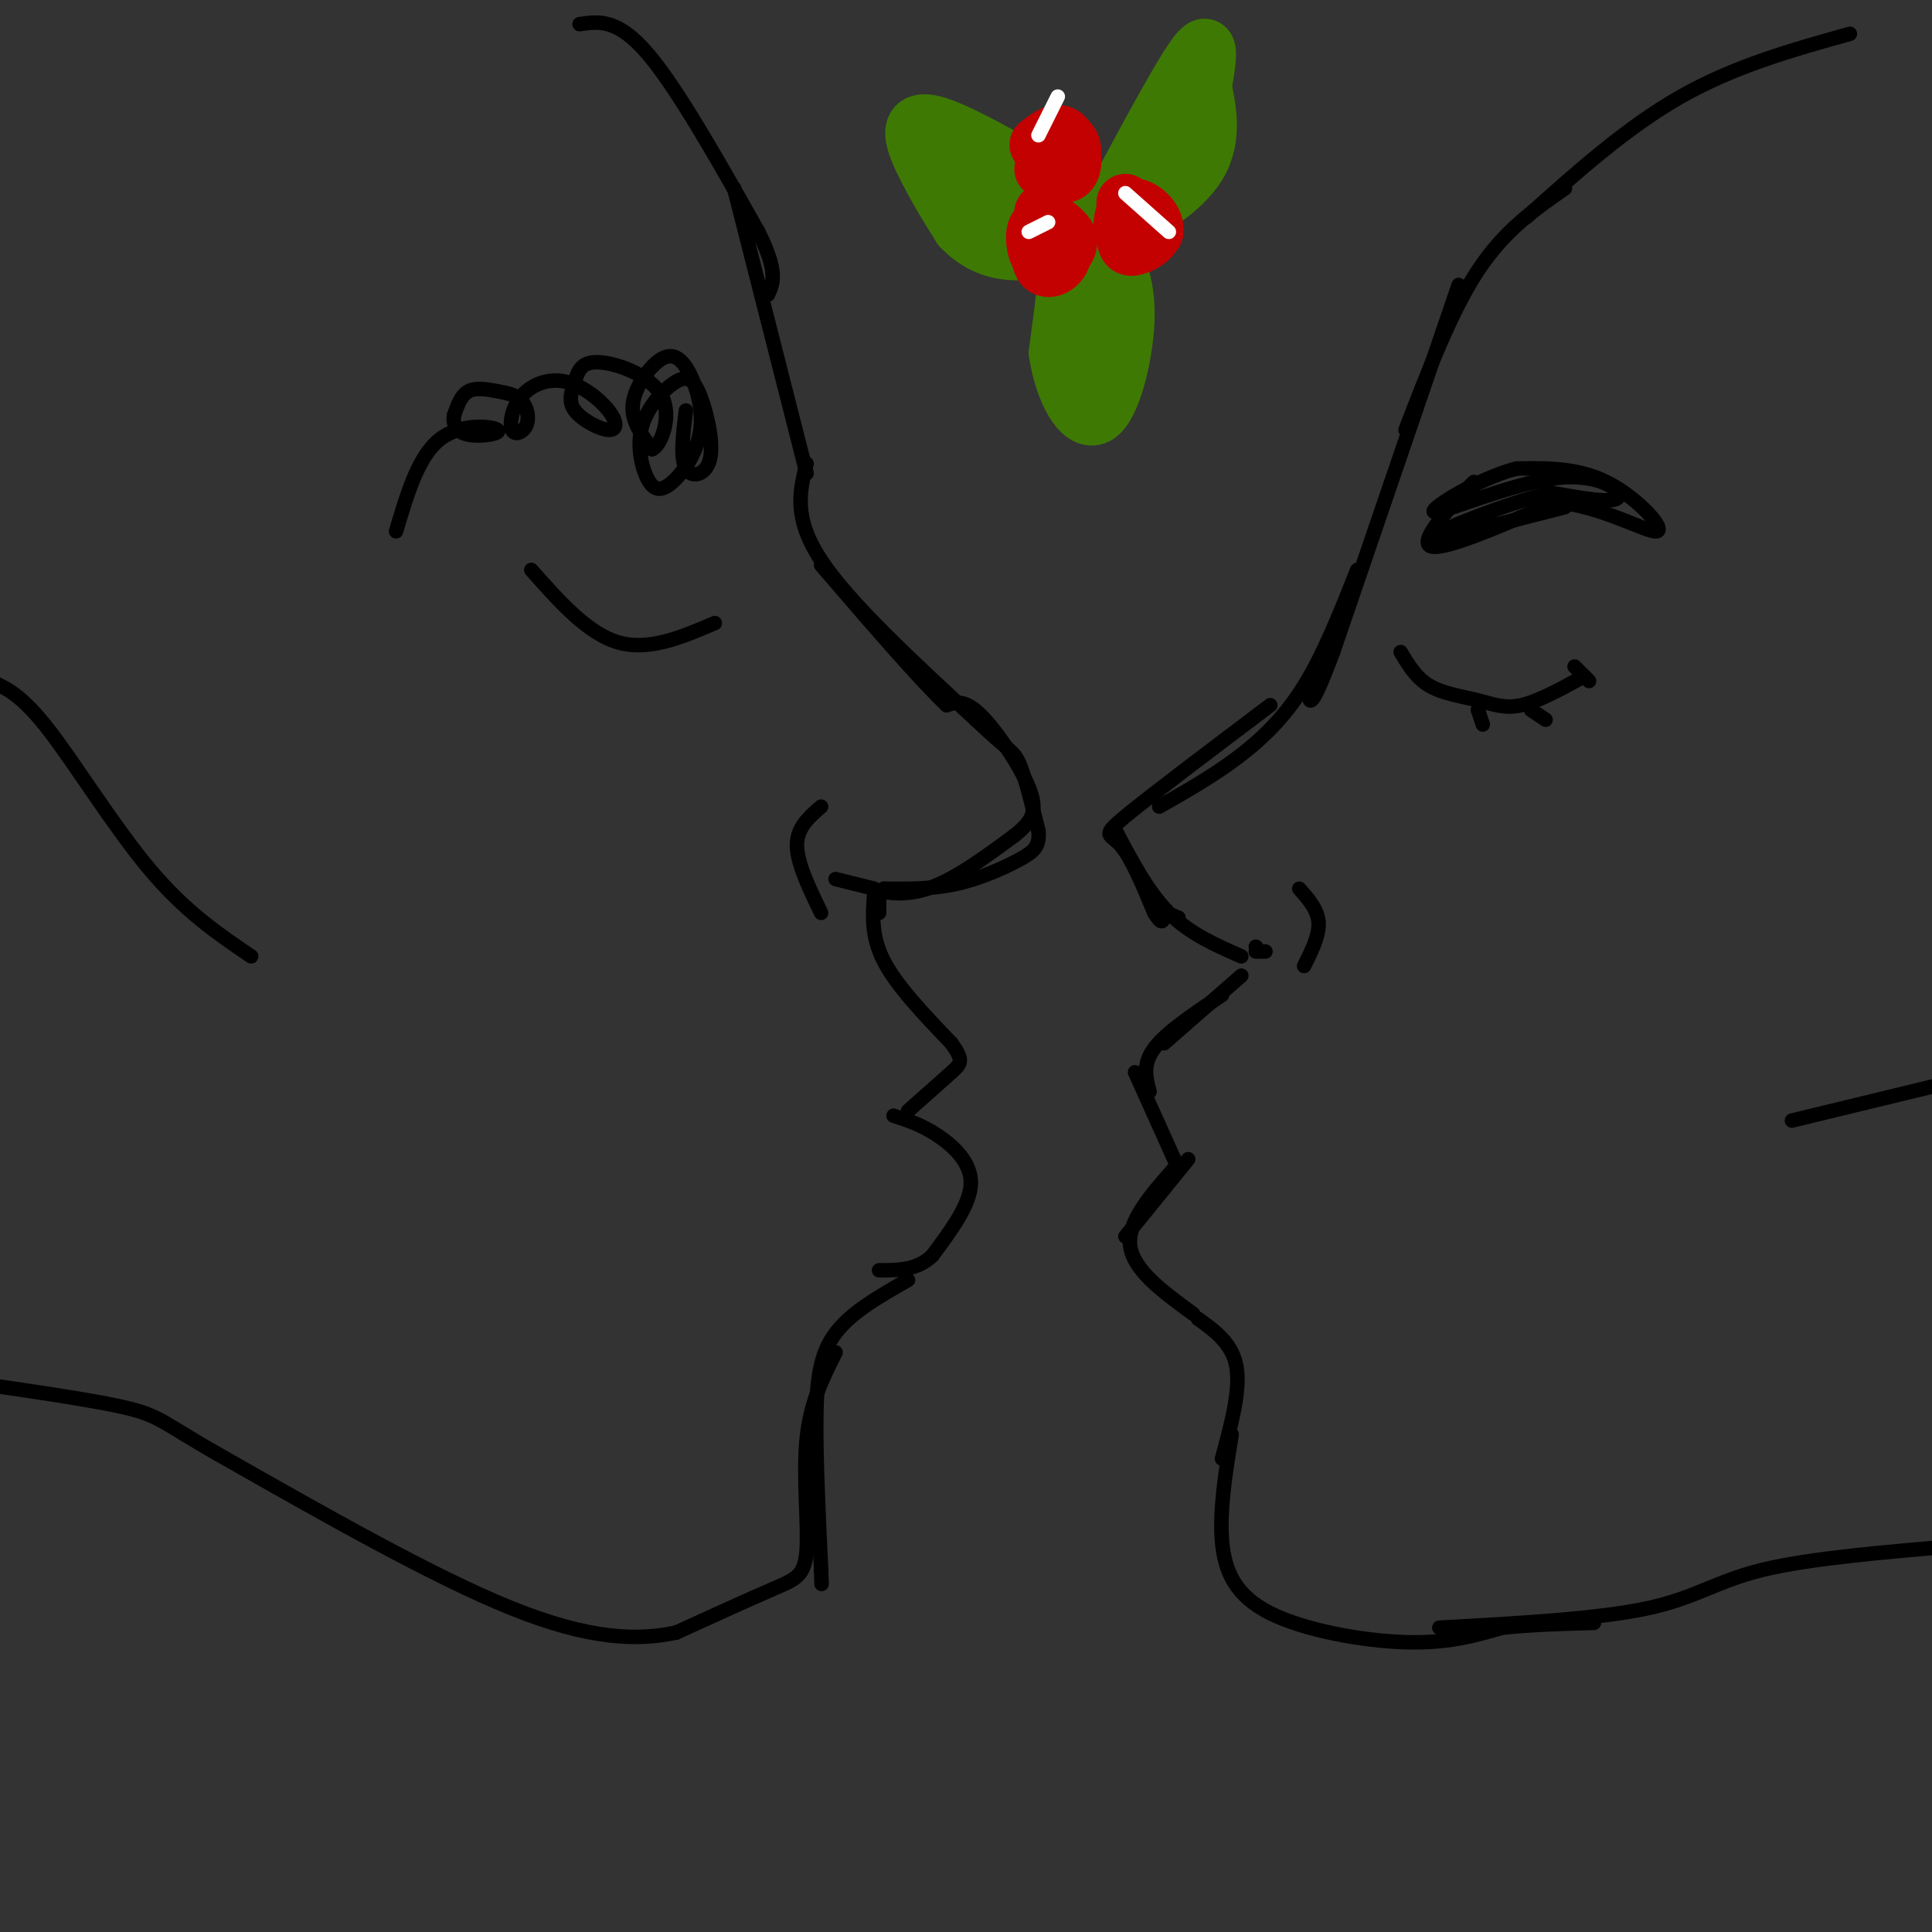 <svg viewBox='0 0 400 400' version='1.1' xmlns='http://www.w3.org/2000/svg' xmlns:xlink='http://www.w3.org/1999/xlink'><rect x="0" y="0" width="400" height="400" fill="#333333" stroke="none"/><g fill='none' stroke='rgb(0,0,0)' stroke-width='3' stroke-linecap='round' stroke-linejoin='round'><path d='M383,7c-11.917,3.333 -23.833,6.667 -35,13c-11.167,6.333 -21.583,15.667 -32,25'/><path d='M324,39c-6.250,4.333 -12.500,8.667 -18,17c-5.500,8.333 -10.250,20.667 -15,33'/><path d='M302,59c0.000,0.000 -26.000,76.000 -26,76'/><path d='M276,135c-5.167,13.833 -5.083,10.417 -5,7'/><path d='M281,118c-3.444,8.689 -6.889,17.378 -11,24c-4.111,6.622 -8.889,11.178 -14,15c-5.111,3.822 -10.556,6.911 -16,10'/><path d='M263,146c-12.400,9.356 -24.800,18.711 -30,23c-5.200,4.289 -3.200,3.511 -1,6c2.200,2.489 4.600,8.244 7,14'/><path d='M239,189c1.500,2.500 1.750,1.750 2,1'/><path d='M231,172c3.333,6.333 6.667,12.667 11,17c4.333,4.333 9.667,6.667 15,9'/><path d='M239,188c0.000,0.000 5.000,2.000 5,2'/><path d='M257,202c0.000,0.000 -16.000,14.000 -16,14'/><path d='M253,206c-5.750,3.833 -11.500,7.667 -14,11c-2.500,3.333 -1.750,6.167 -1,9'/><path d='M235,222c0.000,0.000 9.000,20.000 9,20'/><path d='M246,240c0.000,0.000 -13.000,16.000 -13,16'/><path d='M243,242c-4.833,5.500 -9.667,11.000 -9,16c0.667,5.000 6.833,9.500 13,14'/><path d='M248,273c3.583,2.583 7.167,5.167 8,10c0.833,4.833 -1.083,11.917 -3,19'/><path d='M255,297c-1.262,7.798 -2.524,15.595 -2,22c0.524,6.405 2.833,11.417 10,15c7.167,3.583 19.190,5.738 28,6c8.810,0.262 14.405,-1.369 20,-3'/><path d='M311,337c6.500,-0.667 12.750,-0.833 19,-1'/><path d='M298,337c16.400,-0.911 32.800,-1.822 43,-4c10.200,-2.178 14.200,-5.622 24,-8c9.800,-2.378 25.400,-3.689 41,-5'/><path d='M406,320c6.833,-0.833 3.417,-0.417 0,0'/><path d='M120,5c3.917,-0.583 7.833,-1.167 14,6c6.167,7.167 14.583,22.083 23,37'/><path d='M157,48c4.167,8.333 3.083,10.667 2,13'/><path d='M152,39c0.000,0.000 15.000,59.000 15,59'/><path d='M167,96c-1.417,5.583 -2.833,11.167 3,20c5.833,8.833 18.917,20.917 32,33'/><path d='M202,149c6.800,6.511 7.800,6.289 9,9c1.200,2.711 2.600,8.356 4,14'/><path d='M215,172c0.310,3.238 -0.917,4.333 -4,6c-3.083,1.667 -8.024,3.905 -13,5c-4.976,1.095 -9.988,1.048 -15,1'/><path d='M183,184c-1.133,0.644 3.533,1.756 9,0c5.467,-1.756 11.733,-6.378 18,-11'/><path d='M210,173c3.976,-3.095 4.917,-5.333 3,-10c-1.917,-4.667 -6.690,-11.762 -10,-15c-3.310,-3.238 -5.155,-2.619 -7,-2'/><path d='M196,146c-5.500,-5.167 -15.750,-17.083 -26,-29'/><path d='M182,187c0.000,0.000 0.000,2.000 0,2'/><path d='M182,186c0.000,0.000 0.100,0.100 0.1,0.1'/><path d='M181,185c-0.333,4.417 -0.667,8.833 2,14c2.667,5.167 8.333,11.083 14,17'/><path d='M197,216c2.578,3.622 2.022,4.178 0,6c-2.022,1.822 -5.511,4.911 -9,8'/><path d='M185,231c2.844,0.911 5.689,1.822 9,4c3.311,2.178 7.089,5.622 7,10c-0.089,4.378 -4.044,9.689 -8,15'/><path d='M193,260c-3.167,3.000 -7.083,3.000 -11,3'/><path d='M188,265c-5.867,3.333 -11.733,6.667 -15,11c-3.267,4.333 -3.933,9.667 -4,18c-0.067,8.333 0.467,19.667 1,31'/><path d='M170,325c0.167,5.167 0.083,2.583 0,0'/><path d='M173,280c-2.625,5.190 -5.250,10.381 -6,18c-0.750,7.619 0.375,17.667 0,23c-0.375,5.333 -2.250,5.952 -7,8c-4.750,2.048 -12.375,5.524 -20,9'/><path d='M140,338c-7.956,1.711 -17.844,1.489 -34,-5c-16.156,-6.489 -38.578,-19.244 -61,-32'/><path d='M45,301c-12.111,-6.889 -11.889,-8.111 -21,-10c-9.111,-1.889 -27.556,-4.444 -46,-7'/><path d='M269,184c1.917,2.167 3.833,4.333 4,7c0.167,2.667 -1.417,5.833 -3,9'/><path d='M260,197c0.000,0.000 2.000,0.000 2,0'/><path d='M260,196c0.000,0.000 0.100,0.100 0.1,0.1'/><path d='M170,167c-2.500,2.167 -5.000,4.333 -5,8c0.000,3.667 2.500,8.833 5,14'/><path d='M181,184c0.000,0.000 -8.000,-2.000 -8,-2'/><path d='M290,135c1.595,2.685 3.190,5.369 6,7c2.810,1.631 6.833,2.208 10,3c3.167,0.792 5.476,1.798 9,1c3.524,-0.798 8.262,-3.399 13,-6'/><path d='M110,118c5.833,6.583 11.667,13.167 18,15c6.333,1.833 13.167,-1.083 20,-4'/><path d='M302,103c2.311,-2.378 4.622,-4.756 2,-2c-2.622,2.756 -10.178,10.644 -8,12c2.178,1.356 14.089,-3.822 26,-9'/><path d='M322,104c9.143,0.524 19.000,6.333 21,6c2.000,-0.333 -3.857,-6.810 -10,-10c-6.143,-3.190 -12.571,-3.095 -19,-3'/><path d='M314,97c-8.053,2.065 -18.684,8.729 -17,9c1.684,0.271 15.684,-5.850 25,-7c9.316,-1.150 13.947,2.671 13,4c-0.947,1.329 -7.474,0.164 -14,-1'/><path d='M321,102c-8.711,2.111 -23.489,7.889 -24,9c-0.511,1.111 13.244,-2.444 27,-6'/><path d='M142,85c-0.602,4.942 -1.203,9.884 0,12c1.203,2.116 4.211,1.407 5,-2c0.789,-3.407 -0.642,-9.511 -2,-13c-1.358,-3.489 -2.645,-4.361 -5,-3c-2.355,1.361 -5.780,4.957 -7,9c-1.220,4.043 -0.235,8.534 1,11c1.235,2.466 2.719,2.908 5,1c2.281,-1.908 5.357,-6.166 6,-11c0.643,-4.834 -1.147,-10.244 -3,-13c-1.853,-2.756 -3.768,-2.857 -6,-1c-2.232,1.857 -4.781,5.674 -5,9c-0.219,3.326 1.890,6.163 4,9'/><path d='M135,93c1.787,-0.630 4.255,-6.705 2,-11c-2.255,-4.295 -9.232,-6.809 -13,-7c-3.768,-0.191 -4.328,1.943 -5,4c-0.672,2.057 -1.458,4.037 0,6c1.458,1.963 5.158,3.907 7,4c1.842,0.093 1.825,-1.667 0,-4c-1.825,-2.333 -5.460,-5.241 -9,-6c-3.540,-0.759 -6.986,0.631 -9,3c-2.014,2.369 -2.594,5.717 -2,7c0.594,1.283 2.364,0.501 3,-1c0.636,-1.501 0.140,-3.722 -1,-5c-1.140,-1.278 -2.922,-1.613 -5,-2c-2.078,-0.387 -4.451,-0.825 -6,0c-1.549,0.825 -2.275,2.912 -3,5'/><path d='M94,86c-0.311,1.711 0.411,3.490 3,4c2.589,0.510 7.043,-0.247 6,-1c-1.043,-0.753 -7.584,-1.501 -12,2c-4.416,3.501 -6.708,11.250 -9,19'/><path d='M326,138c0.000,0.000 3.000,3.000 3,3'/><path d='M317,147c0.000,0.000 3.000,2.000 3,2'/><path d='M317,146c0.000,0.000 0.100,0.100 0.1,0.1'/><path d='M306,147c0.000,0.000 1.000,3.000 1,3'/><path d='M306,147c0.000,0.000 0.100,0.100 0.1,0.1'/><path d='M371,232c0.000,0.000 33.000,-8.000 33,-8'/><path d='M-2,141c3.200,1.400 6.400,2.800 12,10c5.600,7.200 13.600,20.200 21,29c7.400,8.800 14.200,13.400 21,18'/></g>
<g fill='none' stroke='rgb(62,122,3)' stroke-width='12' stroke-linecap='round' stroke-linejoin='round'><path d='M232,39c6.583,-12.250 13.167,-24.500 16,-28c2.833,-3.500 1.917,1.750 1,7'/><path d='M249,18c0.821,3.964 2.375,10.375 -1,16c-3.375,5.625 -11.679,10.464 -16,12c-4.321,1.536 -4.661,-0.232 -5,-2'/><path d='M227,44c-8.036,-4.774 -25.625,-15.708 -33,-18c-7.375,-2.292 -4.536,4.060 -2,9c2.536,4.940 4.768,8.470 7,12'/><path d='M199,47c3.036,3.250 7.125,5.375 13,5c5.875,-0.375 13.536,-3.250 13,-6c-0.536,-2.750 -9.268,-5.375 -18,-8'/><path d='M207,38c-5.234,-2.632 -9.321,-5.211 -8,-3c1.321,2.211 8.048,9.211 13,11c4.952,1.789 8.129,-1.632 9,2c0.871,3.632 -0.565,14.316 -2,25'/><path d='M219,73c1.107,7.762 4.875,14.667 8,13c3.125,-1.667 5.607,-11.905 6,-19c0.393,-7.095 -1.304,-11.048 -3,-15'/><path d='M230,52c-2.024,-4.056 -5.584,-6.695 -5,-5c0.584,1.695 5.311,7.726 5,15c-0.311,7.274 -5.660,15.793 -7,16c-1.340,0.207 1.330,-7.896 4,-16'/></g>
<g fill='none' stroke='rgb(195,1,1)' stroke-width='12' stroke-linecap='round' stroke-linejoin='round'><path d='M216,35c2.993,-1.144 5.985,-2.288 6,-4c0.015,-1.712 -2.949,-3.992 -4,-3c-1.051,0.992 -0.189,5.256 1,7c1.189,1.744 2.705,0.970 3,-1c0.295,-1.970 -0.630,-5.134 -2,-6c-1.370,-0.866 -3.185,0.567 -5,2'/><path d='M233,42c-0.069,2.656 -0.138,5.313 0,7c0.138,1.687 0.485,2.405 2,2c1.515,-0.405 4.200,-1.933 4,-4c-0.200,-2.067 -3.285,-4.672 -5,-4c-1.715,0.672 -2.062,4.621 -1,6c1.062,1.379 3.531,0.190 6,-1'/><path d='M239,48c0.333,-0.833 -1.833,-2.417 -4,-4'/><path d='M216,44c-0.601,4.776 -1.203,9.551 0,11c1.203,1.449 4.209,-0.429 4,-3c-0.209,-2.571 -3.633,-5.833 -5,-5c-1.367,0.833 -0.676,5.763 1,7c1.676,1.237 4.336,-1.218 5,-3c0.664,-1.782 -0.668,-2.891 -2,-4'/><path d='M219,47c-1.000,-0.333 -2.500,0.833 -4,2'/></g>
<g fill='none' stroke='rgb(255,255,255)' stroke-width='3' stroke-linecap='round' stroke-linejoin='round'><path d='M233,40c0.000,0.000 9.000,8.000 9,8'/><path d='M219,20c0.000,0.000 -4.000,8.000 -4,8'/><path d='M217,46c0.000,0.000 -4.000,2.000 -4,2'/></g>
</svg>